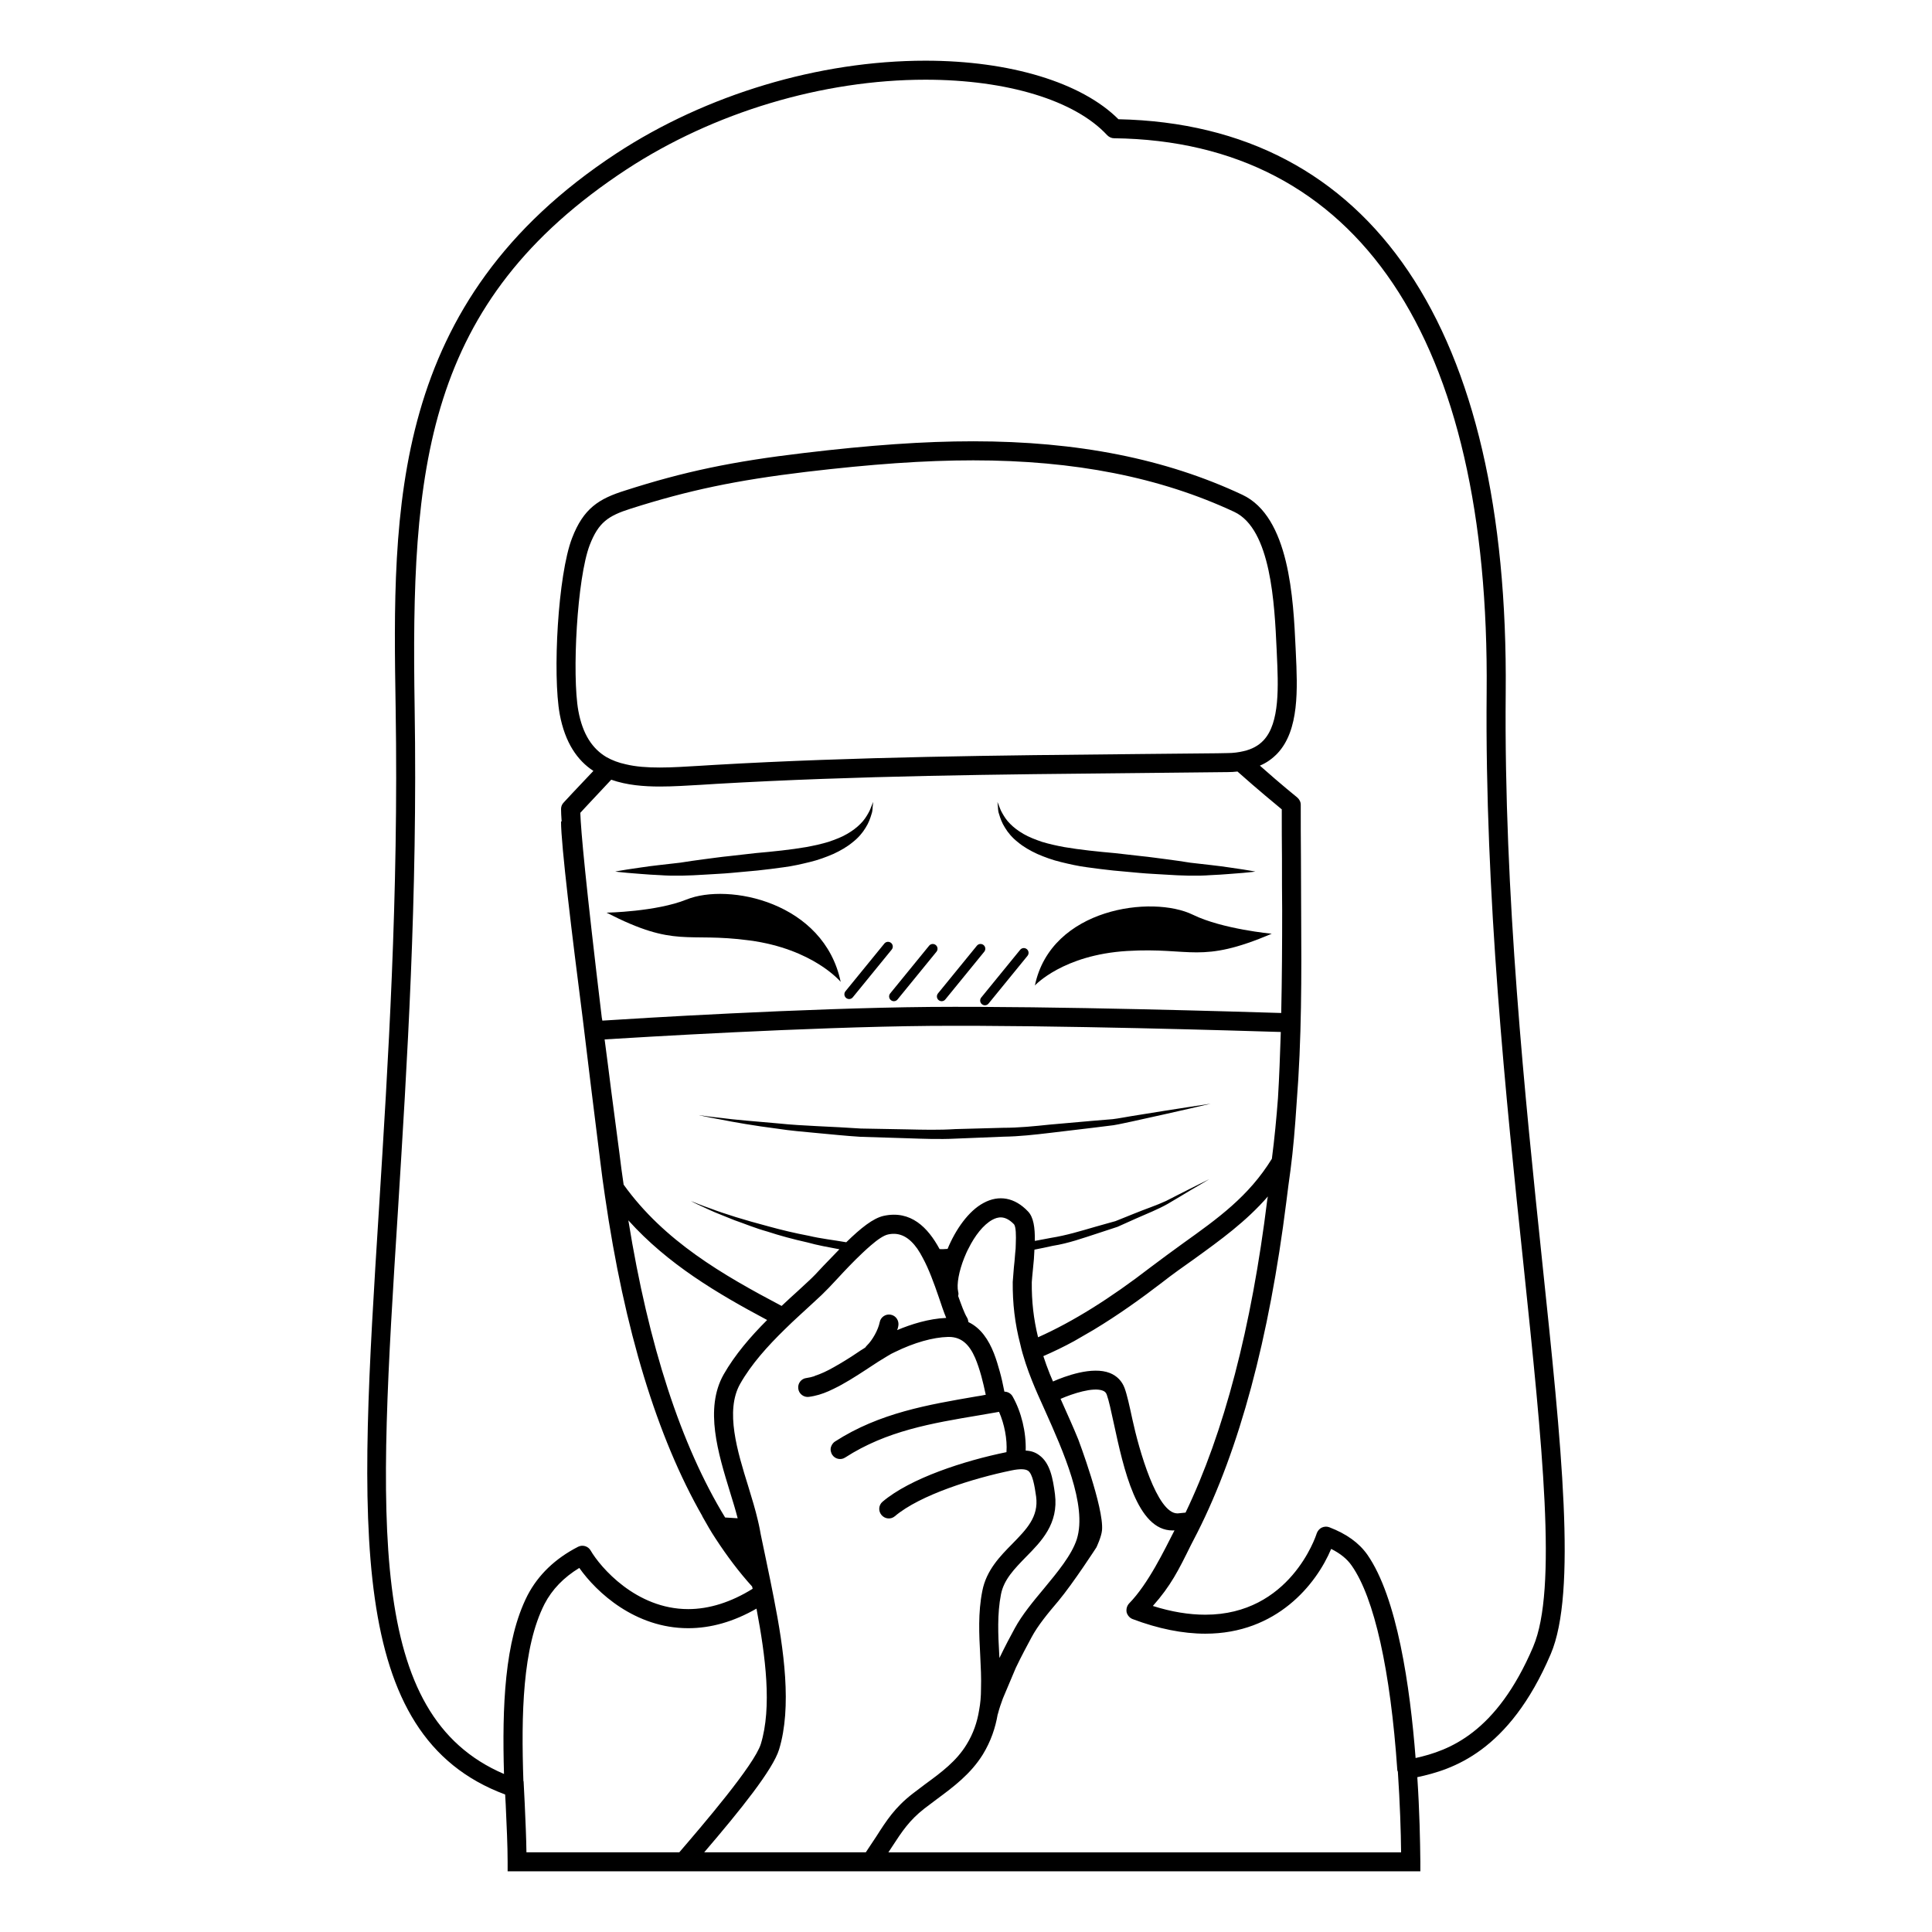 <?xml version="1.0" encoding="UTF-8"?>
<!-- Uploaded to: SVG Repo, www.svgrepo.com, Generator: SVG Repo Mixer Tools -->
<svg fill="#000000" width="800px" height="800px" version="1.1" viewBox="144 144 512 512" xmlns="http://www.w3.org/2000/svg">
 <g>
  <path d="m552.7 478.34c-4.527-43.328-10.176-97.285-9.672-150.79 0.906-96.582-35.52-150.54-102.63-151.95-9.723-9.723-28.715-15.516-51.137-15.516-28.219 0-58.09 8.969-81.867 24.535-60.207 39.496-59.398 94.16-58.543 147.06 0.805 50.125-2.016 94.113-4.434 132.91-5.289 83.785-8.766 139.3 33.453 154.97l0.152 2.719c0.25 5.543 0.504 10.828 0.504 15.113v2.519h241.88v-2.57c-0.055-5.344-0.203-13.305-0.805-22.371 9.219-1.965 24.277-6.648 35.367-32.641 6.949-16.328 2.871-55.02-2.269-103.99zm-228.68 156.54h-40.508c-0.051-3.883-0.25-8.262-0.453-12.848l-0.301-5.996h-0.051c-0.605-17.734-0.25-35.469 5.594-46.953 2.016-3.879 5.09-7.047 9.219-9.566 4.586 6.5 14.809 15.973 28.863 15.973 5.996 0 12.047-1.715 18.094-5.188 2.414 12.699 4.125 26.148 1.152 35.871-1.707 5.531-15.461 21.551-21.609 28.707zm49.426 0h-42.824c9.672-11.285 18.234-21.965 19.844-27.258 3.426-11.23 1.309-26.398-1.41-40.199-0.605-3.18-1.258-6.246-1.863-9.168-0.051-0.25-0.102-0.508-0.145-0.711-0.402-1.914-0.805-3.777-1.16-5.543-0.203-0.953-0.402-1.914-0.551-2.82-0.152-0.754-0.309-1.516-0.508-2.316-0.656-2.828-1.562-5.793-2.519-8.922-2.922-9.371-6.191-20.047-2.168-27.199 2.973-5.238 7.25-9.977 11.84-14.461 1.258-1.258 2.574-2.469 3.883-3.68 1.059-0.953 2.066-1.914 3.125-2.871l2.719-2.519c1.059-1.004 2.57-2.57 4.231-4.379 1.809-1.969 4.281-4.586 6.644-6.805 0.754-0.707 1.461-1.359 2.172-1.965 1.809-1.566 3.426-2.672 4.586-2.922 3.223-0.707 5.691 0.855 7.758 3.777 0.504 0.75 1.004 1.562 1.461 2.469 1.562 2.867 2.918 6.551 4.281 10.531 0.656 1.965 1.258 3.777 1.914 5.34-4.637 0.203-9.27 1.664-13 3.231 0.152-0.352 0.25-0.754 0.309-1.113 0.25-1.359-0.605-2.719-2.016-2.973-1.309-0.25-2.672 0.605-2.922 2.016-0.402 2.012-1.914 4.731-3.375 6.144-0.152 0.152-0.301 0.301-0.402 0.504-0.152 0.105-0.301 0.203-0.453 0.309-0.508 0.301-1.059 0.656-1.566 1.008-1.109 0.75-2.262 1.512-3.426 2.211-0.953 0.605-1.965 1.16-2.922 1.715-1.762 1.008-3.473 1.812-5.09 2.316v0.055c-0.754 0.25-1.461 0.402-2.168 0.504-1.367 0.152-2.371 1.41-2.172 2.828 0.152 1.359 1.461 2.367 2.828 2.168 0.453-0.051 0.906-0.152 1.406-0.25 1.664-0.352 3.379-1.008 5.094-1.863 2.867-1.367 5.844-3.273 8.711-5.144 0.152-0.102 0.309-0.203 0.453-0.301 1.812-1.211 3.527-2.316 5.094-3.231 0.707-0.461 1.41-0.812 2.066-1.113 5.039-2.469 10.027-3.879 14.008-3.981h0.25c3.375 0 5.441 2.066 6.957 5.547 0.598 1.406 1.152 3.066 1.656 4.887 0.402 1.461 0.754 3.023 1.113 4.684l0.051 0.203c-0.855 0.203-1.715 0.309-2.57 0.453-12.594 2.172-25.594 4.332-37.383 11.941-0.402 0.25-0.711 0.656-0.91 1.059-0.301 0.555-0.348 1.258-0.102 1.863 0.051 0.203 0.152 0.402 0.25 0.555 0.754 1.211 2.367 1.512 3.477 0.75 10.934-7.047 22.871-9.07 35.52-11.184 1.715-0.301 3.473-0.605 5.238-0.906 1.406 3.223 2.211 7.25 1.965 10.68-11.133 2.262-25.492 6.902-32.848 13.145-1.059 0.91-1.16 2.469-0.258 3.527 0.91 1.059 2.469 1.211 3.527 0.309 6.648-5.644 20.863-10.078 30.938-12.141 2.168-0.453 3.672-0.402 4.379 0.102 1.16 0.805 1.719 3.93 2.121 6.852 0.707 5.391-2.574 8.664-6.297 12.488-3.231 3.273-6.902 7.008-7.961 12.496-1.16 5.789-0.855 11.539-0.555 17.125 0.152 3.027 0.301 5.996 0.203 8.871 0 1.914-0.152 3.777-0.504 5.644-0.508 3.117-1.516 6.144-3.324 9.07-2.672 4.383-6.648 7.356-10.934 10.48-1.113 0.855-2.215 1.664-3.324 2.519-4.691 3.629-6.902 7.047-9.672 11.387-0.855 1.305-1.762 2.664-2.769 4.176zm-67.461-284.25c4.133 1.461 8.664 1.809 12.902 1.809 3.578 0 7.25-0.25 10.879-0.453l3.981-0.25c37.281-2.168 75.27-2.519 111.95-2.871l23.625-0.25c0.91 0 1.77-0.051 2.625-0.152 5.543 4.938 9.926 8.516 11.738 10.027v0.656c0 3.883 0 7.961 0.051 12.246v0.707c0 4.434 0 8.766 0.051 13.047 0 8.969-0.051 18.188-0.25 27.305-10.078-0.301-59.953-1.863-93.105-1.605-33.348 0.301-78.293 3.066-86.801 3.629-0.051-0.309-0.105-0.555-0.152-0.805-4.281-35.668-5.543-49.574-5.691-54.262 0.301-0.352 0.754-0.805 1.258-1.367l2.117-2.266c1.395-1.465 3.008-3.231 4.82-5.144zm-8.715-18.238c-1.719-9.523-0.352-35.215 3.023-43.984 2.316-5.945 4.836-7.703 10.883-9.617 15.367-4.891 27.91-7.508 46.352-9.73 17.434-2.066 31.539-3.066 44.387-3.066 26.902 0 49.523 4.484 69.172 13.652 9.77 4.578 10.68 24.48 11.23 36.375l0.051 1.152c0.402 8.613 0.855 18.391-3.523 23.023-1.316 1.41-3.074 2.367-5.297 2.871-1.258 0.301-2.719 0.504-4.281 0.504l-2.621 0.051-21.016 0.203c-36.777 0.352-74.816 0.711-112.15 2.871l-4.082 0.25c-3.527 0.203-7.152 0.453-10.531 0.453-3.324 0-6.352-0.203-9.02-0.855-1.914-0.402-3.633-1.059-5.144-1.914-3.707-2.211-6.277-5.992-7.434-12.238zm93.203 83.48c33.102-0.25 82.926 1.312 92.953 1.613-0.203 5.996-0.398 11.891-0.75 17.531-0.402 5.289-0.906 10.625-1.613 16.066-6.144 9.977-14.258 15.77-23.625 22.469-2.828 2.066-5.699 4.133-8.613 6.352-10.586 8.16-20.461 14.359-29.727 18.488-1.211-4.938-1.715-9.621-1.664-14.609 0.051-0.75 0.152-1.965 0.301-3.375 0.203-1.863 0.352-3.629 0.402-5.238 1.613-0.301 3.231-0.656 4.836-1.008 4.18-0.656 8.066-2.066 11.793-3.269 1.859-0.605 3.629-1.211 5.387-1.77 1.664-0.75 3.273-1.461 4.836-2.168 3.125-1.367 5.996-2.519 8.414-3.883 2.363-1.402 4.43-2.609 6.141-3.668 2.519-1.461 4.231-2.469 4.934-2.922-0.707 0.352-2.519 1.258-5.141 2.57-1.758 0.906-3.922 1.965-6.34 3.223-2.465 1.152-5.438 2.117-8.508 3.375-1.566 0.656-3.176 1.258-4.887 1.965-1.719 0.453-3.527 1.008-5.391 1.512-3.68 1.059-7.559 2.266-11.688 2.922-1.406 0.25-2.82 0.555-4.281 0.805 0.051-3.578-0.352-6.297-1.812-7.809-3.473-3.68-7.703-4.488-11.84-2.215-3.93 2.117-7.356 7.008-9.473 12.141-0.711 0.051-1.41 0.105-2.117 0.051-3.125-5.789-7.664-10.328-14.766-8.816-2.82 0.605-6.098 3.231-9.969 7.008-3.43-0.605-6.75-0.957-9.926-1.715-3.777-0.711-7.305-1.566-10.586-2.469-6.5-1.715-11.84-3.375-15.516-4.785-2.519-0.855-4.231-1.613-5.141-1.965 0.855 0.504 2.621 1.309 4.934 2.367 1.812 0.855 4.086 1.664 6.606 2.719 2.621 0.906 5.492 2.117 8.762 3.023 3.231 1.059 6.758 2.016 10.586 2.871 2.672 0.754 5.543 1.258 8.465 1.812-1.309 1.359-2.719 2.82-4.18 4.328-1.562 1.715-2.973 3.176-3.981 4.086l-2.719 2.519c-1.461 1.309-2.922 2.664-4.434 4.082-15.566-8.211-31.137-17.18-41.867-32.145-0.402-2.82-0.805-5.594-1.113-8.312-0.551-4.18-1.309-10.078-2.211-16.828-0.504-4.125-1.109-8.711-1.715-13.348 9.211-0.559 53.344-3.277 86.242-3.582zm33.102 124.09c-0.551-4.231-1.309-8.266-4.18-10.328-1.004-0.754-2.168-1.16-3.578-1.211 0.152-4.891-1.152-10.277-3.473-14.363-0.453-0.801-1.309-1.258-2.172-1.258l-0.102-0.5c-0.301-1.512-0.656-3.176-1.109-4.785-0.453-1.664-0.957-3.324-1.566-4.887-1.406-3.578-3.473-6.699-6.75-8.262-0.051-0.402-0.152-0.805-0.352-1.16-0.75-1.211-1.512-3.375-2.367-5.742 0.051 0 0.051-0.055 0-0.105 0.105-0.301 0.105-0.656 0-1.008-0.453-2.012 0.203-5.492 1.613-9.02 0.352-0.855 0.707-1.715 1.152-2.519 1.613-3.269 3.883-6.242 6.297-7.559 1.41-0.75 3.324-1.309 5.75 1.211 0.504 0.711 0.551 2.871 0.453 5.238 0 0.805-0.051 1.613-0.152 2.367-0.102 1.516-0.25 2.922-0.352 3.836-0.145 1.605-0.25 2.973-0.301 3.828-0.051 5.644 0.555 10.984 2.016 16.574 0.348 1.613 0.855 3.269 1.406 4.988 0.508 1.512 1.059 3.066 1.719 4.684 0.906 2.266 2.117 4.988 3.426 7.859 4.731 10.586 11.23 25.043 8.414 34.062-1.367 4.231-5.144 8.762-8.766 13.145-2.82 3.375-5.742 6.902-7.656 10.43-1.113 2.016-2.574 4.785-4.086 7.91 0-0.309-0.051-0.66-0.051-0.957-0.301-5.238-0.555-10.68 0.453-15.871 0.754-3.981 3.629-6.848 6.606-9.926 4.078-4.129 8.715-8.812 7.707-16.672zm-1.363-31.84c-0.656-1.613-1.211-3.223-1.715-4.734 2.769-1.203 5.492-2.519 8.16-3.977l5.141-2.977c6.602-3.981 12.699-8.359 18.137-12.539 2.828-2.215 5.699-4.238 8.469-6.195 7.047-5.09 13.805-9.969 19.598-16.625-0.051 0.25-0.102 0.504-0.152 0.805-4.18 33.953-11.48 61.766-21.664 82.977l-2.012 0.203c-0.055 0.004-0.109 0.004-0.168 0.004-5.402 0-10.188-16.957-11.906-24.902-0.781-3.606-1.395-6.453-2.062-8.281-0.684-1.875-2.031-3.258-3.898-4.012-4.711-1.859-11.93 0.855-15.086 2.238-0.277-0.672-0.59-1.367-0.84-1.984zm-74.914-14.309c-4.383 4.383-8.516 9.168-11.539 14.461-5.09 9.07-1.461 20.809 1.715 31.18 0.754 2.418 1.461 4.734 2.016 6.902-1.113-0.051-2.215-0.152-3.324-0.203-11.688-19.145-20.305-45.594-25.645-78.746 10.426 11.594 23.527 19.352 36.777 26.406zm32.141 141.07c0.352-0.508 0.656-1.008 0.957-1.461 2.664-4.086 4.578-7.004 8.559-10.125 1.113-0.805 2.172-1.664 3.273-2.469 4.434-3.273 9.02-6.699 12.242-11.891 2.117-3.473 3.324-7.047 3.93-10.625 0.051-0.055 0.051-0.055 0.051-0.105 0.352-1.359 0.805-2.719 1.316-4.082l3.426-8.113c1.512-3.176 3.074-6.047 4.18-8.113 1.664-3.117 4.281-6.297 7.106-9.617 3.981-4.785 10.078-14.207 10.078-14.207s1.336-2.777 1.492-4.574c0.523-5.961-6.277-23.992-6.277-23.992-1.367-3.375-2.871-6.648-4.231-9.723-0.168-0.371-0.316-0.707-0.48-1.074 3.219-1.402 8.664-3.188 11.211-2.168 0.539 0.211 0.84 0.52 1.031 1.047 0.543 1.5 1.16 4.336 1.867 7.629 2.602 12.004 6.137 28.371 15.562 28.363 0.172 0 0.344-0.004 0.523-0.016-2.672 5.188-6.949 14.172-12.035 19.367-0.555 0.605-0.805 1.461-0.656 2.316 0.203 0.805 0.805 1.512 1.562 1.809 6.805 2.574 13.305 3.883 19.297 3.883 18.941 0 29.422-13.105 33.352-22.469 2.418 1.211 4.231 2.672 5.441 4.434 5.996 8.516 10.277 27.762 12.09 54.211 0 0.152 0.102 0.25 0.145 0.402 0.555 8.312 0.805 15.871 0.855 21.363l-135.87 0.004zm170.89-54.512c-9.77 22.922-22.32 27.559-31.18 29.523-1.461-18.941-4.891-42.57-12.797-53.906-2.215-3.125-5.496-5.492-10.078-7.254-0.656-0.25-1.367-0.195-2.016 0.105-0.605 0.301-1.059 0.855-1.309 1.512-0.25 0.855-7.152 21.562-29.523 21.562-4.328 0-8.969-0.754-13.906-2.316 4.785-5.391 6.801-9.473 10.078-16.121l1.715-3.324c11.133-22.016 19.043-51.535 23.578-87.656 0.352-2.871 0.711-5.644 1.113-8.469 0.707-5.387 1.203-11.336 1.605-17.527 1.367-17.23 1.316-33.805 1.211-51.09l-0.004-0.367c0-4.691-0.051-9.27-0.051-13.707-0.051-4.934-0.051-9.672-0.051-14.055 0-0.75-0.352-1.457-0.957-1.965-0.051-0.051-4.031-3.223-9.875-8.414 1.812-0.754 3.324-1.863 4.637-3.223 5.844-6.195 5.344-17.129 4.887-26.758l-0.051-1.109c-0.605-13.047-1.613-34.863-14.156-40.707-20.305-9.523-43.629-14.156-71.289-14.156-13.047 0-27.305 1.004-44.988 3.117-18.742 2.215-31.594 4.891-47.258 9.93-6.953 2.168-11.035 4.731-14.055 12.594-3.777 9.77-5.188 36.172-3.273 46.703 1.41 7.559 4.684 12.246 8.922 15.012-4.535 4.785-7.812 8.262-7.863 8.363-0.453 0.453-0.707 1.059-0.707 1.715 0 0.75 0.051 1.914 0.152 3.324h-0.16c0 6.191 2.867 29.719 5.789 52.547 1.316 11.027 2.871 23.578 4.637 37.734 0.352 2.922 0.754 5.894 1.211 8.961 5.144 35.523 13.855 63.984 25.844 84.898h-0.051l0.105 0.152c1.109 1.965 2.211 3.926 3.426 5.742 3.023 4.637 6.246 8.918 9.672 12.695 0.051 0.203 0.102 0.402 0.152 0.605-5.75 3.578-11.539 5.391-17.086 5.391-13.855 0-23.328-11.184-25.844-15.516-0.656-1.16-2.117-1.613-3.324-1.008-6.098 3.125-10.578 7.457-13.395 12.848-6.152 12.051-6.754 29.684-6.25 47.367-36.578-15.668-33.352-66.504-28.113-149.18 2.418-38.941 5.238-83.027 4.434-133.36-1.008-63.281 2.367-107.41 56.223-142.73 23.023-15.062 51.891-23.73 79.148-23.73 21.664 0 39.648 5.492 48.164 14.711 0.508 0.508 1.16 0.805 1.812 0.805 64.59 0.805 99.652 53.004 98.746 146.86-0.504 53.809 5.144 107.91 9.73 151.34 5.035 48.27 9.066 86.359 2.617 101.52z"/>
  <path d="m350.21 443.14c3.176 0.492 6.637 0.789 10.297 1.129 3.664 0.328 7.523 0.75 11.531 0.996 4.004 0.121 8.152 0.25 12.367 0.383 4.211 0.145 8.496 0.316 12.773 0.102 4.281-0.172 8.559-0.344 12.773-0.516 4.223-0.059 8.344-0.539 12.332-1.008 3.988-0.48 7.844-0.941 11.496-1.371 1.82-0.227 3.598-0.449 5.316-0.66 1.707-0.277 3.336-0.684 4.914-0.996 12.559-2.742 20.852-4.707 20.852-4.707s-8.48 1.246-21.078 3.301c-1.578 0.25-3.203 0.59-4.914 0.797-1.723 0.137-3.492 0.289-5.32 0.441-3.648 0.324-7.481 0.66-11.457 1.012-3.965 0.414-8.07 0.84-12.262 0.836-4.191 0.117-8.445 0.23-12.695 0.344-4.254 0.277-8.504 0.168-12.695 0.074-4.191-0.074-8.312-0.145-12.305-0.223-7.957-0.551-15.426-0.676-21.781-1.344-6.367-0.578-11.688-0.969-15.391-1.48-3.719-0.387-5.824-0.746-5.824-0.746s2.074 0.516 5.758 1.164c3.68 0.73 8.945 1.664 15.312 2.473z"/>
  <path d="m366.79 404.21c-4.414-21.156-29.738-26.32-40.859-21.824-8 3.238-21.184 3.481-21.184 3.481 18.449 9.48 20.98 5.094 37.887 7.356 16.949 2.266 24.156 10.988 24.156 10.988z"/>
  <path d="m418.26 405.16s7.422-8.117 24.445-9.141c17.086-1.027 19.285 3.531 38.32-4.57 0 0-13.074-1.215-20.879-5.023-10.758-5.285-37.594-1.852-41.887 18.734z"/>
  <path d="m414.35 395.71-10.312 12.641c-0.441 0.539-0.359 1.336 0.176 1.773 0.238 0.191 0.52 0.289 0.797 0.289 0.363 0 0.73-0.156 0.973-0.465l10.312-12.641c0.441-0.539 0.359-1.336-0.176-1.773-0.547-0.441-1.332-0.363-1.77 0.176z"/>
  <path d="m392.75 409.04c0.238 0.191 0.52 0.289 0.797 0.289 0.363 0 0.73-0.156 0.973-0.465l10.312-12.645c0.441-0.539 0.359-1.336-0.176-1.773-0.539-0.441-1.336-0.363-1.773 0.176l-10.312 12.645c-0.441 0.547-0.359 1.336 0.18 1.773z"/>
  <path d="m380.09 409.04c0.238 0.191 0.52 0.289 0.797 0.289 0.363 0 0.73-0.156 0.973-0.465l10.312-12.641c0.441-0.539 0.359-1.336-0.176-1.773-0.539-0.441-1.34-0.363-1.773 0.176l-10.312 12.641c-0.441 0.547-0.359 1.336 0.18 1.773z"/>
  <path d="m368.23 408.47c0.238 0.191 0.52 0.289 0.797 0.289 0.363 0 0.73-0.156 0.973-0.465l10.312-12.645c0.441-0.539 0.359-1.336-0.176-1.773-0.543-0.441-1.336-0.359-1.773 0.176l-10.312 12.645c-0.438 0.543-0.352 1.332 0.18 1.773z"/>
  <path d="m318.86 375.92c3.578 0.273 7.703 0.145 12.086-0.141 2.195-0.152 4.473-0.227 6.769-0.441 2.312-0.211 4.656-0.43 6.996-0.641 2.332-0.266 4.684-0.523 7.019-0.871 2.332-0.297 4.621-0.828 6.828-1.367 2.215-0.527 4.312-1.301 6.266-2.144 1.941-0.891 3.707-1.918 5.16-3.133 1.496-1.16 2.637-2.527 3.414-3.828 0.82-1.289 1.258-2.562 1.559-3.602 0.363-1.004 0.25-1.832 0.359-2.383 0.051-0.559 0.082-0.855 0.082-0.855s-0.105 0.281-0.316 0.785c-0.242 0.5-0.449 1.328-0.969 2.188-0.484 0.863-1.094 1.855-2.07 2.82-0.938 0.961-2.141 1.879-3.559 2.695-1.406 0.832-3.094 1.473-4.891 2.09-1.828 0.559-3.82 0.996-5.906 1.387-4.188 0.719-8.762 1.188-13.438 1.602-2.328 0.266-4.656 0.527-6.949 0.789-2.297 0.223-4.543 0.57-6.731 0.836-2.18 0.266-4.293 0.605-6.289 0.91-1.984 0.227-3.863 0.441-5.598 0.641-3.477 0.371-6.379 0.898-8.422 1.16-2.039 0.316-3.219 0.555-3.219 0.555s1.176 0.172 3.238 0.344c2.055 0.141 5.012 0.457 8.578 0.605z"/>
  <path d="m408.77 359.75c0.301 1.039 0.734 2.312 1.566 3.602 0.777 1.301 1.918 2.664 3.41 3.828 1.449 1.215 3.223 2.242 5.16 3.133 1.953 0.848 4.055 1.613 6.266 2.144 2.207 0.535 4.5 1.066 6.828 1.367 2.332 0.344 4.684 0.605 7.019 0.871 2.344 0.211 4.684 0.43 6.996 0.641 2.293 0.215 4.574 0.293 6.769 0.441 4.379 0.293 8.508 0.414 12.086 0.141 3.566-0.141 6.523-0.465 8.578-0.594 2.062-0.172 3.238-0.344 3.238-0.344s-1.176-0.242-3.219-0.555c-2.047-0.266-4.953-0.785-8.422-1.16-1.738-0.195-3.617-0.414-5.602-0.641-1.996-0.309-4.098-0.645-6.281-0.91-2.188-0.266-4.434-0.613-6.731-0.836-2.293-0.262-4.613-0.523-6.949-0.789-4.676-0.414-9.246-0.887-13.438-1.602-2.086-0.387-4.074-0.828-5.906-1.387-1.789-0.621-3.481-1.258-4.891-2.09-1.414-0.816-2.625-1.734-3.559-2.695-0.977-0.961-1.586-1.961-2.07-2.82-0.523-0.855-0.73-1.688-0.969-2.188-0.211-0.508-0.316-0.785-0.316-0.785s0.031 0.297 0.082 0.855c0.105 0.531-0.012 1.367 0.352 2.371z"/>
 </g>
</svg>